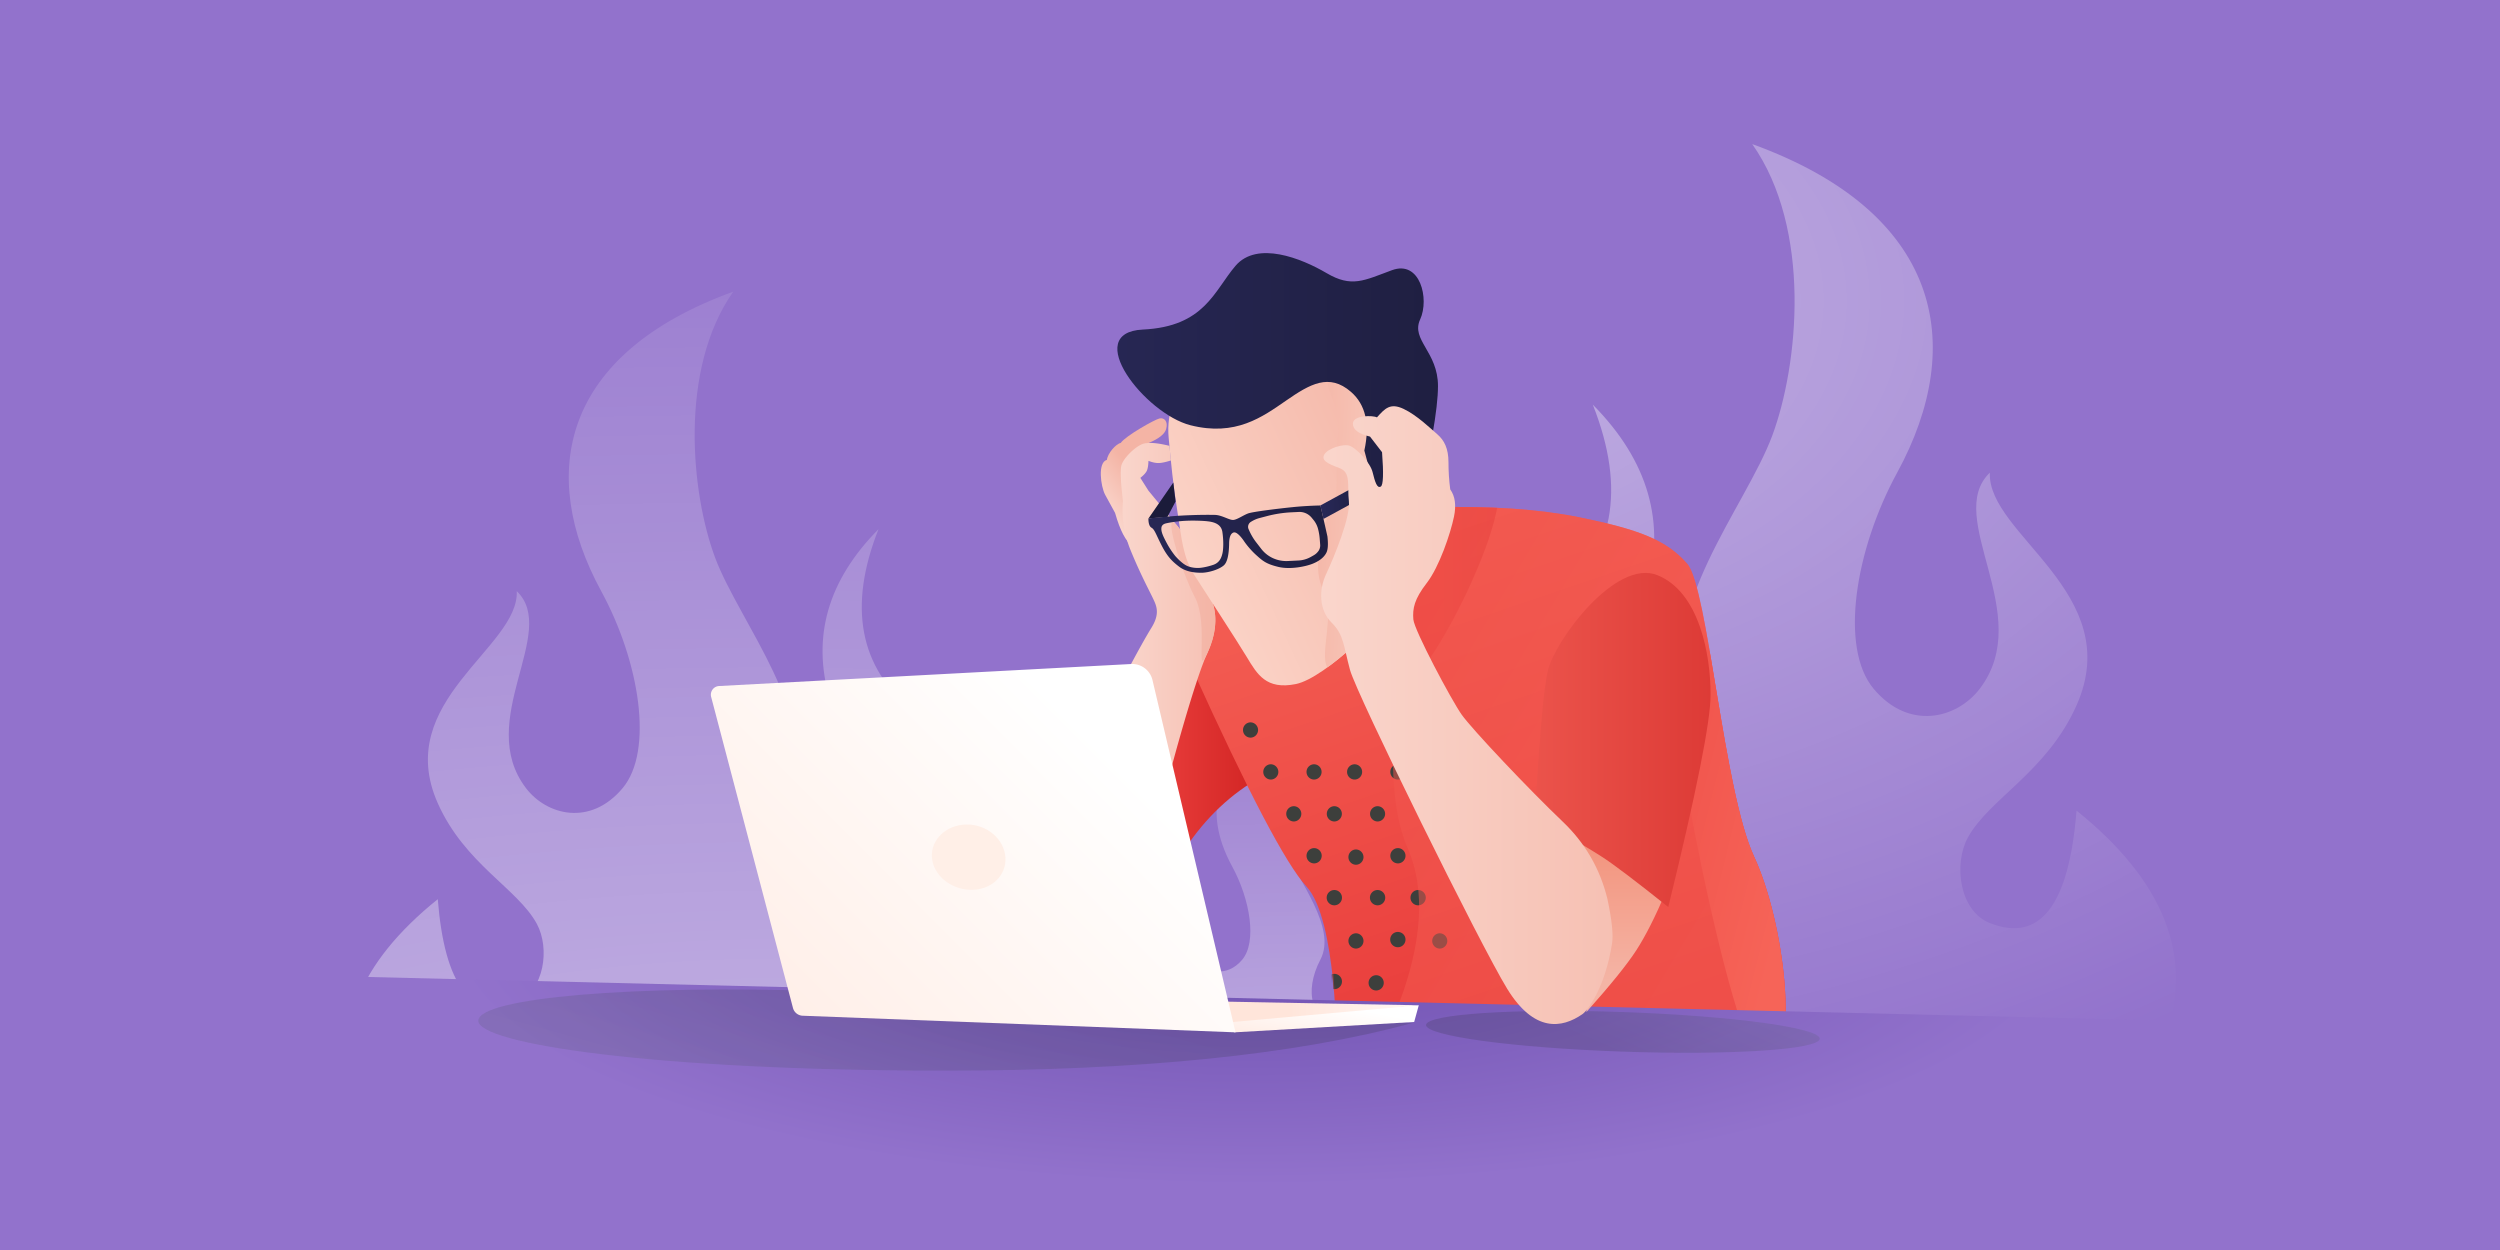 <?xml version="1.0" encoding="UTF-8"?><svg width="1440" height="720" xmlns="http://www.w3.org/2000/svg" xmlns:xlink="http://www.w3.org/1999/xlink"><defs><linearGradient x1="-92.532%" y1="50%" x2="100%" y2="50%" id="n"><stop stop-color="#F7C9BD" offset="0%"/><stop stop-color="#F4B4A5" offset="100%"/></linearGradient><linearGradient x1="28.332%" y1="14.175%" x2="118.638%" y2="14.175%" id="y"><stop stop-color="#FFE5DA" offset="0%"/><stop stop-color="#FFE5DA" offset="19.079%"/><stop stop-color="#FFF" offset="100%"/></linearGradient><linearGradient x1="-53.956%" y1="94.795%" x2="66.614%" y2="10.455%" id="x"><stop stop-color="#FFE5DA" offset="0%"/><stop stop-color="#FFF" offset="100%"/></linearGradient><linearGradient x1="100%" y1="54.978%" x2="29.578%" y2="54.978%" id="d"><stop stop-color="#CD201F" offset="0%"/><stop stop-color="#EA3E3C" offset="100%"/></linearGradient><linearGradient x1="60.088%" y1="92.098%" x2="23.554%" y2="-7.883%" id="f"><stop stop-color="#E83A39" offset="0%"/><stop stop-color="#F66458" offset="100%"/></linearGradient><linearGradient x1="212.114%" y1="54.978%" x2="0%" y2="54.978%" id="w"><stop stop-color="#CD201F" offset="0%"/><stop stop-color="#EB534B" offset="100%"/></linearGradient><linearGradient x1="66.59%" y1="0%" x2="66.59%" y2="83.967%" id="v"><stop stop-color="#F38E76" offset="0%"/><stop stop-color="#F4B4A5" offset="100%"/></linearGradient><linearGradient x1="-97.743%" y1="-50.697%" x2="70.465%" y2="86.148%" id="j"><stop stop-color="#E83A39" offset="0%"/><stop stop-color="#F66458" offset="100%"/></linearGradient><linearGradient x1="212.114%" y1="54.978%" x2="50%" y2="54.978%" id="k"><stop stop-color="#CD201F" offset="0%"/><stop stop-color="#EA3E3C" offset="100%"/></linearGradient><linearGradient x1="16.361%" y1="124.83%" x2="65.41%" y2="50%" id="l"><stop stop-color="#FFF4EF" offset="0%"/><stop stop-color="#F4B4A5" offset="100%"/></linearGradient><linearGradient x1="-139.992%" y1="10.055%" x2="156.781%" y2="10.055%" id="m"><stop stop-color="#FFF4EF" offset="0%"/><stop stop-color="#F4B4A5" offset="100%"/></linearGradient><linearGradient x1="98.802%" y1="33.431%" x2="34.457%" y2="50%" id="u"><stop stop-color="#515C6B" offset="0%"/><stop stop-color="#282F39" offset="100%"/></linearGradient><linearGradient x1="-32.133%" y1="103.007%" x2="96.255%" y2="24.082%" id="o"><stop stop-color="#FFE5DA" offset="0%"/><stop stop-color="#F4B4A5" offset="100%"/></linearGradient><linearGradient x1="146.712%" y1="91.013%" x2="-10.132%" y2="72.592%" id="p"><stop stop-color="#FFE5DA" offset="0%"/><stop stop-color="#F4B4A5" offset="100%"/></linearGradient><linearGradient x1="-71.084%" y1="72.235%" x2="111.612%" y2="72.235%" id="q"><stop stop-color="#2D2D63" offset="0%"/><stop stop-color="#1E1E3F" offset="100%"/></linearGradient><linearGradient x1="-31.1%" y1="71.76%" x2="77.355%" y2="68.853%" id="r"><stop stop-color="#2D2D63" offset="0%"/><stop stop-color="#1E1E3F" offset="100%"/></linearGradient><linearGradient x1="4.115%" y1="79.923%" x2="83.353%" y2="50%" id="t"><stop stop-color="#515C6B" offset="0%"/><stop stop-color="#282F39" offset="100%"/></linearGradient><radialGradient cx="50.358%" cy="-16.598%" fx="50.358%" fy="-16.598%" r="92.884%" gradientTransform="matrix(0 1 -.475 0 .425 -.67)" id="s"><stop stop-color="#6C4EAF" offset="0%"/><stop stop-color="#9272CC" offset="100%"/></radialGradient><radialGradient cx="100%" cy="15.007%" fx="100%" fy="15.007%" r="116.853%" gradientTransform="matrix(0 -.701 1.455 0 .782 .85)" id="b"><stop stop-color="#FFF" offset="0%"/><stop stop-color="#FFF" stop-opacity="0" offset="100%"/></radialGradient><radialGradient cx="64.985%" cy="91.42%" fx="64.985%" fy="91.42%" r="167.191%" gradientTransform="matrix(.013 -.702 2.659 .024 -1.79 1.349)" id="c"><stop stop-color="#FFF" offset="0%"/><stop stop-color="#FFF" stop-opacity="0" offset="100%"/></radialGradient><radialGradient cx="64.985%" cy="91.42%" fx="64.985%" fy="91.42%" r="167.615%" gradientTransform="matrix(.013 -.7 2.659 .024 -1.79 1.348)" id="a"><stop stop-color="#FFF" offset="0%"/><stop stop-color="#FFF" stop-opacity="0" offset="100%"/></radialGradient><path id="h" d="M0 .716h9.192v9.197H0z"/><path d="M8.613 94c32.13 70.944 54.089 112.812 65.875 125.602 17.68 19.185 17.399 93.075 17.399 96.353 0 3.278 230.192 17.549 248.497 8.774 18.304-8.774 9.534-84.555-8.027-122.287-17.56-37.731-26.596-154.993-38.48-168.654C281.993 20.128 266.284 14 231.759 6.966c-23.017-4.69-51.22-6.618-84.61-5.786L31.665 37.8.16 76.941 8.613 94z" id="e"/></defs><g fill="none" fill-rule="evenodd"><path fill="#FFF" d="M0 0h1440v720H0z"/><path fill="#9272CC" d="M-199 720h1838V0H-199z"/><g transform="translate(188 83)"><path d="M206.89 641.01c-94.579 0-167.234-24.24-189.47-87.429-14.823-42.126.756-81.674 46.737-118.646 3.993 49.805 19.16 69.48 45.5 59.025 16.019-6.358 19.139-30.884 11.565-44.813-11.107-20.427-41.464-34.435-57.065-69.5-26.241-58.975 46.917-89.56 45.5-122.141 24.55 23.521-24.412 74.547 5.312 113.464 11.944 15.638 37.079 22.182 55.664 0 17.982-21.462 9.84-72.756-12.337-113.464C121.222 189.45 135.731 120.77 234.338 85c-31.408 44.735-24.292 116.047-10.432 153.23 13.86 37.182 61.737 93.728 41.276 132.74-20.462 39.012-10.485 78.177 24.731 69.127 35.217-9.049 15.666-66.818 0-120.45-10.443-35.753-1.074-68.372 28.108-97.856-17.656 44.65-11.056 79.562 19.801 104.734 46.287 37.758 54.874 61.63 24.426 108.41-30.448 46.78-71.333 86.013-44.227 98.415 27.107 12.402 44.227-12.402 44.227-42.733 16.334 0 52.084 18.295 34.209 55.135-17.875 36.84-94.989 95.258-189.567 95.258z" fill="url(#a)" style="mix-blend-mode:soft-light" opacity=".458"/><path d="M851.911 610.01c-103.81 0-183.555-26.594-207.961-95.92-16.27-46.217.829-89.607 51.297-130.169 4.384 54.642 21.03 76.228 49.941 64.757 17.583-6.975 21.007-33.883 12.694-49.165-12.19-22.41-45.51-37.78-62.635-76.25-28.802-64.703 51.497-98.258 49.941-134.004 26.946 25.807-26.794 81.788 5.831 124.485 13.11 17.156 40.698 24.335 61.097 0 19.737-23.546 10.8-79.822-13.54-124.485C757.881 114.595 773.805 39.244 882.038 0c-34.474 49.08-26.663 127.318-11.45 168.111 15.213 40.794 67.762 102.832 45.304 145.633-22.459 42.8-11.509 85.769 27.145 75.84 38.654-9.928 17.195-73.307 0-132.147-11.463-39.227-1.179-75.014 30.852-107.361-19.38 48.988-12.136 87.29 21.733 114.906 50.804 41.425 60.23 67.616 26.81 118.94-33.42 51.322-78.295 94.366-48.543 107.972 29.751 13.606 48.543-13.606 48.543-46.883 17.927 0 57.167 20.071 37.547 60.49-19.62 40.417-104.26 104.509-208.069 104.509z" fill="url(#b)" style="mix-blend-mode:soft-light" opacity=".458" transform="matrix(-1 0 0 1 1703.34 0)"/><path d="M544.774 598.01c-45.022 0-79.609-11.51-90.194-41.514-7.056-20.002.36-38.781 22.248-56.337 1.901 23.65 9.121 32.991 21.66 28.027 7.626-3.019 9.111-14.664 5.505-21.278-5.287-9.7-19.738-16.351-27.165-33-12.491-28.004 22.335-42.527 21.66-57.997 11.687 11.169-11.62 35.397 2.529 53.876 5.686 7.425 17.65 10.532 26.498 0 8.56-10.19 4.684-34.546-5.873-53.876-17.649-32.315-10.742-64.926 36.199-81.911-14.952 21.241-11.564 55.103-4.966 72.758 6.598 17.655 29.389 44.505 19.648 63.029-9.74 18.524-4.99 37.12 11.774 32.824 16.764-4.297 7.457-31.728 0-57.193-4.972-16.977-.512-32.466 13.38-46.466-8.405 21.202-5.263 37.779 9.426 49.731 22.034 17.929 26.122 29.264 11.627 51.476-14.494 22.213-33.957 40.842-21.053 46.73 12.903 5.89 21.053-5.888 21.053-20.29 7.776 0 24.794 8.687 16.285 26.18-8.51 17.492-45.218 45.23-90.24 45.23z" fill="url(#c)" style="mix-blend-mode:soft-light" opacity=".458"/><path d="M490.16 413.008c11.283-19.161 25.33-34.118 42.14-44.87 16.812-10.75 5.073-38.483-35.216-83.197L444.61 348.88l45.55 64.129z" fill="url(#d)"/><g transform="translate(490 208)"><mask id="g" fill="#fff"><use xlink:href="#e"/></mask><use fill="url(#f)" xlink:href="#e"/><g style="mix-blend-mode:soft-light" mask="url(#g)"><path d="M18.174 134.666a4.406 4.406 0 000-8.812 4.406 4.406 0 000 8.812M42.307 133.887a4.406 4.406 0 000-8.811 4.406 4.406 0 000 8.811M-65.902 158.031a4.406 4.406 0 000-8.811 4.406 4.406 0 000 8.811M-42.548 158.031a4.406 4.406 0 000-8.811 4.406 4.406 0 000 8.811M-17.636 158.031a4.406 4.406 0 000-8.811 4.406 4.406 0 000 8.811M5.718 158.031a4.406 4.406 0 000-8.811 4.406 4.406 0 000 8.811M30.63 158.031a4.406 4.406 0 000-8.811 4.406 4.406 0 000 8.811M53.984 158.031a4.406 4.406 0 000-8.811 4.406 4.406 0 000 8.811M78.896 158.031a4.406 4.406 0 000-8.811 4.406 4.406 0 000 8.811M102.25 158.031a4.406 4.406 0 000-8.811 4.406 4.406 0 000 8.811M127.162 158.031a4.406 4.406 0 000-8.811 4.406 4.406 0 000 8.811M-150.758 182.175a4.406 4.406 0 000-8.811 4.406 4.406 0 000 8.811M-127.403 182.175a4.406 4.406 0 000-8.811 4.406 4.406 0 000 8.811M-102.491 182.175a4.406 4.406 0 000-8.811 4.406 4.406 0 000 8.811M-54.225 182.175a4.406 4.406 0 000-8.811 4.406 4.406 0 000 8.811M-30.092 182.954a4.406 4.406 0 000-8.811 4.406 4.406 0 000 8.811M-5.959 182.175a4.406 4.406 0 000-8.811 4.406 4.406 0 000 8.811M18.174 182.954a4.406 4.406 0 000-8.811 4.406 4.406 0 000 8.811M42.307 182.175a4.406 4.406 0 000-8.811 4.406 4.406 0 000 8.811M67.219 182.175a4.406 4.406 0 000-8.811 4.406 4.406 0 000 8.811M90.573 182.175a4.406 4.406 0 000-8.811 4.406 4.406 0 000 8.811M115.485 182.175a4.406 4.406 0 000-8.811 4.406 4.406 0 000 8.811M-139.08 206.32a4.406 4.406 0 000-8.812 4.406 4.406 0 000 8.811M-114.947 207.098a4.406 4.406 0 000-8.811 4.406 4.406 0 000 8.811M-90.814 206.32a4.406 4.406 0 000-8.812 4.406 4.406 0 000 8.811M-65.902 206.32a4.406 4.406 0 000-8.812 4.406 4.406 0 000 8.811M-42.548 206.32a4.406 4.406 0 000-8.812 4.406 4.406 0 000 8.811M-17.636 206.32a4.406 4.406 0 000-8.812 4.406 4.406 0 000 8.811M5.718 206.32a4.406 4.406 0 000-8.812 4.406 4.406 0 000 8.811M30.63 206.32a4.406 4.406 0 000-8.812 4.406 4.406 0 000 8.811M53.984 206.32a4.406 4.406 0 000-8.812 4.406 4.406 0 000 8.811M78.896 206.32a4.406 4.406 0 000-8.812 4.406 4.406 0 000 8.811M103.03 207.098a4.406 4.406 0 000-8.811 4.406 4.406 0 000 8.811M127.162 206.32a4.406 4.406 0 000-8.812 4.406 4.406 0 000 8.811M-150.758 230.464a4.406 4.406 0 000-8.812 4.406 4.406 0 000 8.812M-102.491 230.464a4.406 4.406 0 000-8.812 4.406 4.406 0 000 8.812M-78.358 231.242a4.406 4.406 0 000-8.811 4.406 4.406 0 000 8.811M-54.225 230.464a4.406 4.406 0 000-8.812 4.406 4.406 0 000 8.812M-30.092 231.242a4.406 4.406 0 000-8.811 4.406 4.406 0 000 8.811M-5.959 230.464a4.406 4.406 0 000-8.812 4.406 4.406 0 000 8.812M18.174 231.242a4.406 4.406 0 000-8.811 4.406 4.406 0 000 8.811M42.307 230.464a4.406 4.406 0 000-8.812 4.406 4.406 0 000 8.812M66.44 231.242a4.406 4.406 0 000-8.811 4.406 4.406 0 000 8.811M90.573 230.464a4.406 4.406 0 000-8.812 4.406 4.406 0 000 8.812M115.485 230.464a4.406 4.406 0 000-8.812 4.406 4.406 0 000 8.812M138.84 230.464a4.406 4.406 0 000-8.812 4.406 4.406 0 000 8.812M-114.947 255.386a4.406 4.406 0 000-8.811 4.406 4.406 0 000 8.811M-90.814 254.608a4.406 4.406 0 000-8.812 4.406 4.406 0 000 8.812M-66.681 255.386a4.406 4.406 0 000-8.811 4.406 4.406 0 000 8.811M-42.548 254.608a4.406 4.406 0 000-8.812 4.406 4.406 0 000 8.812M-17.636 254.608a4.406 4.406 0 000-8.812 4.406 4.406 0 000 8.812M5.718 254.608a4.406 4.406 0 000-8.812 4.406 4.406 0 000 8.812M30.63 254.608a4.406 4.406 0 000-8.812 4.406 4.406 0 000 8.812M54.763 255.386a4.406 4.406 0 000-8.811 4.406 4.406 0 000 8.811M78.896 254.608a4.406 4.406 0 000-8.812 4.406 4.406 0 000 8.812M103.03 255.386a4.406 4.406 0 000-8.811 4.406 4.406 0 000 8.811M127.162 254.608a4.406 4.406 0 000-8.812 4.406 4.406 0 000 8.812M151.295 255.386a4.406 4.406 0 000-8.811 4.406 4.406 0 000 8.811M-150.758 278.752a4.406 4.406 0 000-8.812 4.406 4.406 0 000 8.812M-127.403 278.752a4.406 4.406 0 000-8.812 4.406 4.406 0 000 8.812M-102.491 278.752a4.406 4.406 0 000-8.812 4.406 4.406 0 000 8.812M-78.358 279.53a4.406 4.406 0 000-8.811 4.406 4.406 0 000 8.812M-54.225 278.752a4.406 4.406 0 000-8.812 4.406 4.406 0 000 8.812M-30.092 279.53a4.406 4.406 0 000-8.811 4.406 4.406 0 000 8.812M-5.959 278.752a4.406 4.406 0 000-8.812 4.406 4.406 0 000 8.812M18.174 279.53a4.406 4.406 0 000-8.811 4.406 4.406 0 000 8.812M42.307 278.752a4.406 4.406 0 000-8.812 4.406 4.406 0 000 8.812M66.44 279.53a4.406 4.406 0 000-8.811 4.406 4.406 0 000 8.812M90.573 278.752a4.406 4.406 0 000-8.812 4.406 4.406 0 000 8.812M114.706 279.53a4.406 4.406 0 000-8.811 4.406 4.406 0 000 8.812M-139.08 302.896a4.406 4.406 0 000-8.812 4.406 4.406 0 000 8.812M-114.947 303.675a4.406 4.406 0 000-8.812 4.406 4.406 0 000 8.812M-90.814 302.896a4.406 4.406 0 000-8.812 4.406 4.406 0 000 8.812M-66.681 303.675a4.406 4.406 0 000-8.812 4.406 4.406 0 000 8.812M-42.548 302.896a4.406 4.406 0 000-8.812 4.406 4.406 0 000 8.812M-17.636 302.896a4.406 4.406 0 000-8.812 4.406 4.406 0 000 8.812M5.718 302.896a4.406 4.406 0 000-8.812 4.406 4.406 0 000 8.812M30.63 302.896a4.406 4.406 0 000-8.812 4.406 4.406 0 000 8.812M54.763 303.675a4.406 4.406 0 000-8.812 4.406 4.406 0 000 8.812M78.896 302.896a4.406 4.406 0 000-8.812 4.406 4.406 0 000 8.812M103.03 303.675a4.406 4.406 0 000-8.812 4.406 4.406 0 000 8.812M-175.67 327.04a4.406 4.406 0 000-8.812 4.406 4.406 0 000 8.812M-150.758 327.04a4.406 4.406 0 000-8.812 4.406 4.406 0 000 8.812M-126.624 327.819a4.406 4.406 0 000-8.812 4.406 4.406 0 000 8.812M-102.491 327.04a4.406 4.406 0 000-8.812 4.406 4.406 0 000 8.812M-78.358 327.819a4.406 4.406 0 000-8.812 4.406 4.406 0 000 8.812M-54.225 327.04a4.406 4.406 0 000-8.812 4.406 4.406 0 000 8.812M-30.092 327.819a4.406 4.406 0 000-8.812 4.406 4.406 0 000 8.812M18.174 327.819a4.406 4.406 0 000-8.812 4.406 4.406 0 000 8.812M42.307 327.04a4.406 4.406 0 000-8.812 4.406 4.406 0 000 8.812M66.44 327.819a4.406 4.406 0 000-8.812 4.406 4.406 0 000 8.812" fill="#3D3F3C"/><g transform="translate(-192.073 341.594)"><mask id="i" fill="#fff"><use xlink:href="#h"/></mask><path d="M4.595 9.913a4.599 4.599 0 000-9.197 4.599 4.599 0 000 9.197" fill="#3D3F3C" mask="url(#i)"/></g><path d="M-163.213 351.963a4.406 4.406 0 000-8.812 4.406 4.406 0 000 8.812M-66.681 351.963a4.406 4.406 0 000-8.812 4.406 4.406 0 000 8.812M-42.548 351.184a4.406 4.406 0 000-8.812 4.406 4.406 0 000 8.812M30.63 351.184a4.406 4.406 0 000-8.812 4.406 4.406 0 000 8.812" fill="#3D3F3C"/></g></g><path d="M622.768 405.387c22.289 50.785-18.606 117.419-18.606 120.697 0 3.278 207.917 15.42 226.222 6.645 18.304-8.774 9.534-84.555-8.027-122.287-17.56-37.731-26.596-154.993-38.48-168.654-11.884-13.66-27.593-19.788-62.118-26.822-23.017-4.69-51.22-6.618-84.61-5.786-24.447 96.948-29.24 162.35-14.381 196.207z" fill="url(#j)" opacity=".51"/><path d="M674.351 209.489c-7.726-.357-20.127-.46-37.203-.31-9.402 40.72-15.364 69.51-17.886 86.37-7.573 50.645 47.156-42.59 55.09-86.06z" fill="url(#k)" opacity=".34"/><path d="M830.384 532.73c18.304-8.775 9.534-84.556-8.027-122.288-10.512-22.588-17.97-73.679-24.812-113.981-4.588-27.02-15.037 18.417-19.807 12.935-11.884-13.66 34.341 232.108 52.646 223.333z" fill="url(#j)"/><path d="M473.707 172.117c5.843-2.446 9.175-5.111 9.995-7.997 1.23-4.328-1.065-6.731-3.863-6.085-2.797.646-19.502 10.037-22.291 14.082-2.808.59-7.57 6.03-7.962 9.759-5.425 1.445-3.595 15.168-1.058 20.043 1.275 2.449 3.192 5.953 5.753 10.513 2.905 10.23 6.253 16.592 10.045 19.087 3.79 2.494 4.988-3.343 3.59-17.513l.721-40.043 5.07-1.846z" fill="url(#l)"/><path d="M486.027 362.051c0-.618 14.063-52.981 21.315-68.652 4.835-10.447 5.936-19.977 3.304-28.588-7.553-22.435-14.382-37.396-20.486-44.885a3477.178 3477.178 0 00-16.643-20.277l-4.683-7.397c1.909-1.51 3.142-2.85 3.701-4.02.559-1.17.886-3.1.982-5.786 2.123.843 4.027 1.265 5.711 1.265 1.684 0 4.088-.495 7.211-1.484l-.822-8.415c-7.776-1.924-13.155-2.195-16.138-.813-4.474 2.073-10.263 7.988-11.476 11.814-.808 2.55-.54 9.478.803 20.781-.823 9.657.64 19.08 4.386 28.268 5.621 13.783 10.94 23.612 12.92 27.799 1.978 4.187 4.225 8.661-.831 16.846-3.371 5.457-8.33 14.374-14.876 26.752.31 30.478 1.803 48.664 4.48 54.556 2.44 5.37 21.142 2.392 21.142 2.236z" fill="url(#m)"/><path d="M507.342 293.399c4.835-10.447 5.936-19.977 3.304-28.588-7.553-22.435-14.382-37.396-20.486-44.885-9.156-11.233 1.863 25.46 10.096 41.083 8.232 15.623-.166 48.061 7.086 32.39z" fill="url(#n)"/><path d="M490.16 211.455c2.509 15.545 2.986 26.092 9.786 36.786 6.801 10.695 24.302 37.444 30.215 47.23 5.913 9.788 11.083 19.03 28.251 15.542 17.168-3.489 52.834-39.018 60.817-52.116 7.984-13.097 16.428-111.9 5.717-127.84-10.71-15.939-108.028-17.866-121.96-4.551-13.933 13.315-19.234 27.799-17.839 42.657 1.396 14.858 2.504 26.747 5.013 42.292z" fill="url(#o)"/><path d="M574.53 257.465c6.722 11.721-2.597 36.428 1.974 43.93 13.35-9.006 37.724-34.292 42.725-42.498 7.984-13.097 16.428-111.9 5.717-127.84-3.15-4.688-32.25-17.006-46.532 0-6.249 7.442 6.499 20.585 4.571 33.884-2.478 17.096.63 34.033-2.707 41.33-8.402 18.378-12.471 39.473-5.749 51.194z" fill="url(#p)"/><path d="M497.648 161.924c26.039 6.634 41.498-4.753 55.155-14.19 13.656-9.438 24.76-16.016 37.391-4.993 8.422 7.35 10.977 18.605 7.667 33.768 9.66 36.506 16.135 56.883 19.426 61.13 3.291 4.247 6.6.042 9.926-12.616v-11.265c8.71-36.397 13.065-61.195 13.065-74.394 0-19.799-15.72-26.524-10.278-38.364 5.44-11.84 0-34.352-16.212-28.377-16.211 5.975-23.188 10.208-37.7 1.676-14.514-8.532-39.988-18.7-52.401-4.22-12.414 14.48-17.804 35.056-53.385 36.744-35.581 1.688 1.308 48.467 27.346 55.1z" fill="url(#q)" fill-rule="nonzero"/><path fill="#1B1B3A" fill-rule="nonzero" d="M487.835 194.928l-14.318 20.699 10.93-.89 4.697-8.89z"/><path d="M473.472 215.6c8.644-.852 14.734-1.379 18.27-1.58 10.925-.62 18.165-.469 20.007-.436 4.106.074 8.477 3.169 10.754 2.895 2.277-.274 5.688-2.744 8.424-3.745 2.736-1.001 17.402-2.774 25.217-3.58 5.21-.537 10.69-.873 16.442-1.008l4.003 17.815c.49 4.339.323 7.398-.502 9.178-1.237 2.67-3.878 4.89-7.958 6.545-4.08 1.654-13.065 3.5-19.858 1.838-6.792-1.662-8.775-3.24-12.778-6.876-4.004-3.637-6.636-7.502-6.636-7.502s-3.944-6.25-6.354-5.417c-1.607.555-2.45 2.6-2.53 6.133-.09 6.826-1.112 11.09-3.066 12.793-2.931 2.554-9.178 4.253-12.87 4.253-3.691 0-8.855-.431-12.931-3.555-4.077-3.123-6.739-5.78-10.018-12.179-3.28-6.4-4.003-9.17-5.81-10.208-1.204-.692-1.806-2.48-1.806-5.364zm7.518 5.242c-.304 2.273.777 4.67 2.922 8.726a49.8 49.8 0 005.014 7.674c2.756 3.06 5.13 5.003 7.125 5.83 2.992 1.242 6.288 1.088 7.03 1.021 3.076-.276 6.272-1.233 7.734-1.735 3.533-1.21 4.641-3.884 5.268-6.409.626-2.525.766-7.452 0-12.58-.767-5.129-6.046-5.83-8.974-6.155-1.554-.172-6.92-.514-12.346-.23-4.79.25-9.674 1.088-11.347 1.523-1.79.466-2.324 1.576-2.426 2.335zm50.203.969l.432.967a32.585 32.585 0 003.98 6.65l2.9 3.747a17.907 17.907 0 006.778 5.355 18.439 18.439 0 008.5 1.62l6.104-.297a16.132 16.132 0 007.168-2.077l1.655-.938a8.401 8.401 0 002.779-2.545 5.435 5.435 0 00.94-3.52l-.295-3.666a30.865 30.865 0 00-.987-5.63 13.45 13.45 0 00-2.574-4.99l-1.065-1.299a9.044 9.044 0 00-7.428-3.3l-4.092.197a69.01 69.01 0 00-14.208 2.182l-4.24 1.113a17.462 17.462 0 00-5.128 2.279 3.336 3.336 0 00-1.219 4.152z" fill="url(#q)" fill-rule="nonzero"/><path fill="url(#r)" fill-rule="nonzero" d="M572.537 208.145l34.522-18.796-1.22 9.399-31.533 17.174z"/><path fill="url(#s)" d="M0 479.162l1065.305 25.8v132.504H0z"/><path d="M357.15 533.674c112.496-3.928 201.986-16.238 268.471-36.93-153.442-4.244-266.696-6.366-339.764-6.366-109.6 0-198.45 10.697-198.45 23.891 0 13.195 101.001 25.298 269.744 19.405z" fill="url(#t)" fill-rule="nonzero" opacity=".192" style="mix-blend-mode:soft-light" transform="rotate(2 356.514 512.792)"/><ellipse fill="url(#u)" fill-rule="nonzero" opacity=".195" style="mix-blend-mode:soft-light" transform="rotate(2 746.778 511.344)" cx="746.778" cy="511.344" rx="113.45" ry="11.391"/><path d="M725.755 499.949c13.884-15.558 23.472-27.425 28.765-35.6 5.292-8.174 10.953-19.356 16.982-33.545L710 388l11.952 38.83 10.7 5.282-6.897 67.837z" fill="url(#v)"/><path d="M696 390.461s10.75 2.242 38.46 19.894c6.657 4.24 19.477 13.944 38.46 29.108 16.255-66.214 24.383-106.995 24.383-122.343 0-23.022-6.46-59.016-30.58-68.8-24.121-9.786-58.934 37.505-63.11 54.752-4.176 17.246-7.613 87.39-7.613 87.39z" fill="url(#w)"/><path d="M723.417 501.19c-11.675 8.076-27.678 10.771-43.32-14.718-15.643-25.49-86.675-169.473-90.5-183.626-3.826-14.152-3.509-20.201-10.589-27.21s-7.616-18.507-3.11-28.074c4.508-9.566 14.115-32.82 13.054-41.894-1.062-9.073 1.406-16.522-5.38-19.032-6.785-2.51-10.7-4.417-8.742-7.882 1.957-3.465 11.098-6.405 14.766-4.935 3.668 1.47 11.612 9.463 13.01 15.134 1.397 5.67 2.608 9.6 4.736 8.29 1.418-.873 1.657-7.463.715-19.771l-6.932-8.994c-6.577-1.557-9.866-4.03-9.866-7.421 0-5.085 11.719-4.852 13.858-3.646 4.682-5.247 7.725-8.486 15.352-4.888 7.628 3.598 15.687 11.388 19.535 14.726 3.848 3.339 6.315 8.074 6.315 16 0 5.284.338 10.5 1.016 15.646 2.799 3.91 3.522 9.127 2.169 15.652-2.03 9.787-8.47 28.934-15.69 38.259-7.22 9.324-8.241 14.74-7.73 20.987.51 6.247 21.908 46.417 27.796 54.788 5.887 8.371 38.882 43.255 58.212 61.655 12.886 12.267 21.464 27.057 25.736 44.37 2.591 12.187 3.5 20.764 2.724 25.734-3.927 25.19-13.835 38.567-17.135 40.85z" fill="url(#m)"/><path fill="url(#x)" d="M303 213.628l103.563-5.967 2.65-9.616-115.94 5.843z" transform="translate(220 298)"/><path fill="url(#y)" d="M409.213 198.045l-137.053-2.576 22.56 12.861z" transform="translate(220 298)"/><path d="M6.19 14.15L243.503 1.475a12 12 0 0112.32 9.23l47.842 202.923-249.341-9.57a6 6 0 01-5.573-4.47L1.62 20.414a5 5 0 014.57-6.265z" fill="url(#x)" transform="translate(220 298)"/><path d="M373.242 429.484c11.605-.805 19.507-9.997 17.65-20.53-1.857-10.533-12.716-18.11-24.253-16.922-11.538 1.188-19.44 10.38-17.65 20.53 1.79 10.152 12.649 17.728 24.253 16.922z" fill="#FFEFE7" fill-rule="nonzero"/></g></g></svg>